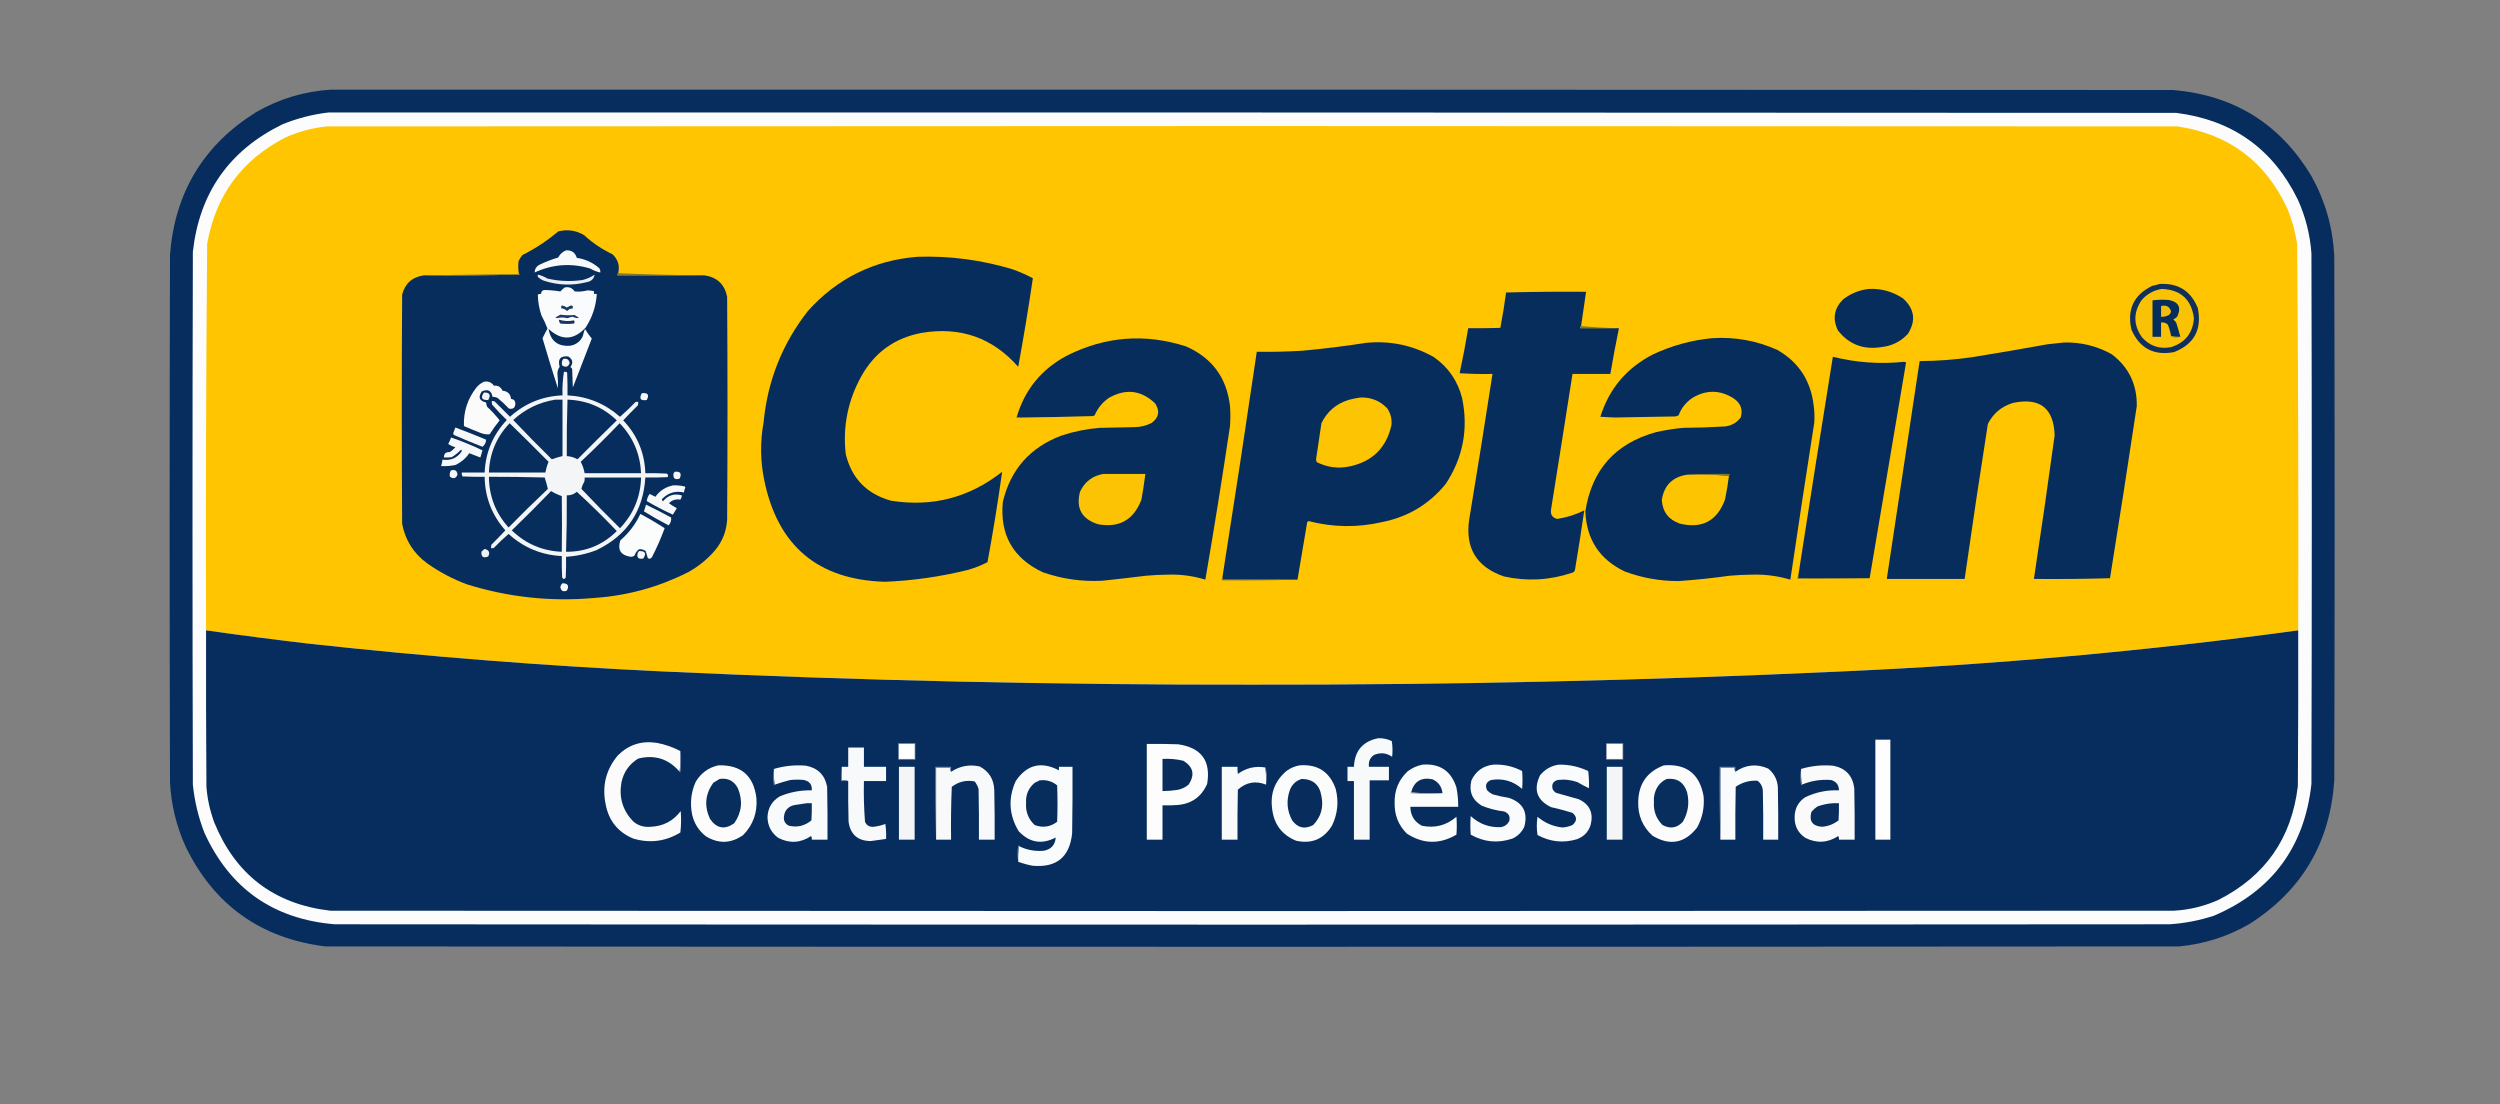 <?xml version="1.0" encoding="UTF-8"?>
<!DOCTYPE svg PUBLIC "-//W3C//DTD SVG 1.1//EN" "http://www.w3.org/Graphics/SVG/1.1/DTD/svg11.dtd">
<svg xmlns="http://www.w3.org/2000/svg" version="1.1" width="3500px" height="1546px" style="shape-rendering:geometricPrecision; text-rendering:geometricPrecision; image-rendering:optimizeQuality; fill-rule:evenodd; clip-rule:evenodd" xmlns:xlink="http://www.w3.org/1999/xlink">
<rect width="100%" height="100%" fill="#808080" stroke="none"/>
<g><path style="opacity:0.99" fill="#062d5d" d="M 463.5,125.5 C 1323.17,125.333 2182.83,125.5 3042.5,126C 3127.75,133.35 3192.25,173.516 3236,246.5C 3255.38,281.338 3266.04,318.671 3268,358.5C 3268.67,603.167 3268.67,847.833 3268,1092.5C 3262.1,1180.27 3222.27,1247.44 3148.5,1294C 3118.12,1311.43 3085.45,1321.76 3050.5,1325C 2185.5,1325.67 1320.5,1325.67 455.5,1325C 365.006,1313.7 299.839,1267.2 260,1185.5C 247.017,1156.9 239.683,1126.9 238,1095.5C 237.333,849.167 237.333,602.833 238,356.5C 244.808,269.459 284.975,202.959 358.5,157C 391.141,138.283 426.141,127.783 463.5,125.5 Z"/></g>
<g><path style="opacity:1" fill="#fcfcfd" d="M 459.5,157.5 C 1321.83,157.333 2184.17,157.5 3046.5,158C 3125.34,167.87 3182.17,208.37 3217,279.5C 3227.73,303.32 3234.06,328.32 3236,354.5C 3236.67,602.167 3236.67,849.833 3236,1097.5C 3226.32,1185.8 3180.82,1247.3 3099.5,1282C 3079.38,1288.59 3058.71,1292.59 3037.5,1294C 2181.17,1294.67 1324.83,1294.67 468.5,1294C 382.511,1286.77 321.678,1243.93 286,1165.5C 277.693,1143.93 272.359,1121.6 270,1098.5C 269.333,849.833 269.333,601.167 270,352.5C 279.204,269.885 321.037,210.385 395.5,174C 416.231,165.612 437.565,160.112 459.5,157.5 Z"/></g>
<g><path style="opacity:1" fill="#fec500" d="M 3217.5,882.5 C 3005.39,911.373 2792.39,930.54 2578.5,940C 2303.48,952.752 2028.32,958.919 1753,958.5C 1477.68,958.919 1202.52,952.752 927.5,940C 761.759,932.148 596.426,919.148 431.5,901C 383.749,895.406 336.083,889.24 288.5,882.5C 288.011,702.147 288.511,521.813 290,341.5C 302.001,273.185 338.834,223.352 400.5,192C 418.714,184.03 437.714,179.03 457.5,177C 889.333,176.833 1321.17,176.667 1753,176.5C 2184.83,176.667 2616.67,176.833 3048.5,177C 3120.24,187.617 3171.41,225.783 3202,291.5C 3208.9,307.875 3213.57,324.875 3216,342.5C 3217.49,522.48 3217.99,702.48 3217.5,882.5 Z"/></g>
<g><path style="opacity:1" fill="#072d5d" d="M 865.5,382.5 C 864.596,383.209 864.263,384.209 864.5,385.5C 905.167,385.5 945.833,385.5 986.5,385.5C 1004.03,388.195 1014.53,398.195 1018,415.5C 1018.67,519.5 1018.67,623.5 1018,727.5C 1017.03,743.741 1011.37,758.075 1001,770.5C 990.321,782.92 977.821,793.087 963.5,801C 922.647,821.715 879.314,833.715 833.5,837C 772.168,842.667 712.168,836.334 653.5,818C 633.87,810.686 615.536,801.019 598.5,789C 579.308,775.154 567.475,756.654 563,733.5C 562.333,626.5 562.333,519.5 563,412.5C 567.082,396.698 577.248,387.698 593.5,385.5C 638.172,385.833 682.838,385.5 727.5,384.5C 727.376,383.893 727.043,383.56 726.5,383.5C 725.421,377.551 725.254,371.551 726,365.5C 727.439,362.397 729.273,359.564 731.5,357C 749.522,347.964 766.189,336.964 781.5,324C 794.216,320.779 806.216,322.445 817.5,329C 829.451,339.981 842.784,348.981 857.5,356C 865.251,363.223 867.917,372.056 865.5,382.5 Z"/></g>
<g><path style="opacity:1" fill="#f7f9fa" d="M 792.5,350.5 C 800.294,350.06 805.294,353.56 807.5,361C 819.471,362.762 829.971,367.596 839,375.5C 840.128,377.345 840.628,379.345 840.5,381.5C 835.594,380.557 830.927,378.724 826.5,376C 799.729,367.97 773.729,369.803 748.5,381.5C 748.55,376.936 750.55,373.436 754.5,371C 763.217,366.739 772.217,363.239 781.5,360.5C 783.964,355.696 787.631,352.363 792.5,350.5 Z"/></g>
<g><path style="opacity:1" fill="#062d5c" d="M 1284.5,359.5 C 1329.82,358.072 1374.15,363.905 1417.5,377C 1427.31,380.488 1436.81,384.655 1446,389.5C 1439.93,430.916 1433.1,472.249 1425.5,513.5C 1389.54,472.787 1344.54,456.954 1290.5,466C 1252.83,473.024 1224.66,493.19 1206,526.5C 1187.07,560.528 1179.74,596.862 1184,635.5C 1192.23,669.733 1213.4,691.567 1247.5,701C 1305.3,710.176 1357.14,696.676 1403,660.5C 1397.09,702.798 1390.26,744.965 1382.5,787C 1373.56,791.647 1364.23,795.313 1354.5,798C 1316.57,807.388 1278.07,812.888 1239,814.5C 1145.24,811.744 1088.91,764.411 1070,672.5C 1064.42,645.567 1064.08,618.567 1069,591.5C 1074.54,533.223 1095.2,481.223 1131,435.5C 1172,389.748 1223.17,364.415 1284.5,359.5 Z"/></g>
<g><path style="opacity:1" fill="#82792f" d="M 865.5,382.5 C 905.656,384.165 945.99,385.165 986.5,385.5C 945.833,385.5 905.167,385.5 864.5,385.5C 864.263,384.209 864.596,383.209 865.5,382.5 Z"/></g>
<g><path style="opacity:1" fill="#82792f" d="M 726.5,383.5 C 727.043,383.56 727.376,383.893 727.5,384.5C 682.838,385.5 638.172,385.833 593.5,385.5C 637.833,384.833 682.167,384.167 726.5,383.5 Z"/></g>
<g><path style="opacity:1" fill="#eceff3" d="M 753.5,384.5 C 758.032,385.763 762.365,387.597 766.5,390C 782.704,393.74 799.037,394.406 815.5,392C 821.747,390.528 827.414,388.028 832.5,384.5C 831.421,390.408 827.755,393.908 821.5,395C 801.302,400.142 781.302,399.476 761.5,393C 758.241,391.789 755.408,389.956 753,387.5C 752.53,386.423 752.697,385.423 753.5,384.5 Z"/></g>
<g><path style="opacity:1" fill="#112f5b" d="M 3023.5,397.5 C 3049.58,396.111 3067.41,407.445 3077,431.5C 3082.92,461.512 3071.75,482.012 3043.5,493C 3015.23,498.118 2995.4,487.618 2984,461.5C 2977.56,433.131 2987.39,412.631 3013.5,400C 3017.04,399.465 3020.37,398.632 3023.5,397.5 Z"/></g>
<g><path style="opacity:1" fill="#fafbfc" d="M 790.5,402.5 C 796.485,401.169 801.151,403.002 804.5,408C 810.619,408.621 816.619,408.121 822.5,406.5C 825.533,406.669 828.533,407.002 831.5,407.5C 831.5,408.833 831.5,410.167 831.5,411.5C 832.833,411.5 834.167,411.5 835.5,411.5C 834.412,428.596 829.246,444.262 820,458.5C 803.381,476.495 786.048,477.161 768,460.5C 770.983,477.582 781.15,485.415 798.5,484C 806.627,482.546 812.461,478.046 816,470.5C 816.692,467.064 817.692,463.73 819,460.5C 821.798,465.263 824.964,469.763 828.5,474C 819.667,496.833 810.833,519.667 802,542.5C 801.667,533.833 801.333,525.167 801,516.5C 800.5,515.333 799.667,514.5 798.5,514C 802.906,507.952 801.906,502.952 795.5,499C 784.589,497.96 780.589,502.793 783.5,513.5C 781.03,516.885 780.03,520.718 780.5,525C 781.213,531.164 781.379,537.331 781,543.5C 773.534,520.268 766.367,496.935 759.5,473.5C 761.696,468.942 764.029,464.442 766.5,460C 764.044,453.593 761.211,447.426 758,441.5C 754.779,432.068 753.113,422.401 753,412.5C 754.356,411.62 755.856,411.286 757.5,411.5C 757.452,408.708 758.785,406.875 761.5,406C 769.249,406.113 776.916,406.78 784.5,408C 786.37,405.96 788.37,404.127 790.5,402.5 Z"/></g>
<g><path style="opacity:1" fill="#072d5c" d="M 2616.5,404.5 C 2634.05,403.719 2650.05,408.219 2664.5,418C 2680.44,432.661 2682.61,449.161 2671,467.5C 2660.87,478.315 2648.37,484.482 2633.5,486C 2608.55,489.908 2588.38,482.075 2573,462.5C 2565.22,446.147 2567.72,431.647 2580.5,419C 2591.26,410.823 2603.26,405.99 2616.5,404.5 Z"/></g>
<g><path style="opacity:1" fill="#f9c205" d="M 3026.5,404.5 C 3053.05,405.592 3068.05,419.259 3071.5,445.5C 3070,466.177 3059.33,479.677 3039.5,486C 3023.48,489.072 3009.98,484.572 2999,472.5C 2986.72,455.434 2986.39,438.101 2998,420.5C 3005.61,411.617 3015.11,406.283 3026.5,404.5 Z"/></g>
<g><path style="opacity:1" fill="#062d5c" d="M 2213.5,456.5 C 2212.6,457.209 2212.26,458.209 2212.5,459.5C 2230.5,459.5 2248.5,459.5 2266.5,459.5C 2262.12,480.755 2258.12,502.089 2254.5,523.5C 2236.83,523.5 2219.17,523.5 2201.5,523.5C 2191.64,586.683 2181.64,649.849 2171.5,713C 2170.33,720.28 2173.16,724.78 2180,726.5C 2193.41,724.496 2206.08,720.496 2218,714.5C 2214,742.161 2209.67,769.828 2205,797.5C 2204.5,799.99 2203,801.49 2200.5,802C 2169.28,812.433 2137.61,814.099 2105.5,807C 2066.95,793.76 2050.78,766.926 2057,726.5C 2068.27,658.886 2079.1,591.219 2089.5,523.5C 2074.15,523.833 2058.82,523.499 2043.5,522.5C 2048.01,501.595 2052.01,480.595 2055.5,459.5C 2070.5,459.667 2085.5,459.5 2100.5,459C 2103.65,442.61 2106.31,426.11 2108.5,409.5C 2145.8,408.519 2183.14,408.185 2220.5,408.5C 2218.17,424.501 2215.83,440.501 2213.5,456.5 Z"/></g>
<g><path style="opacity:1" fill="#072d5c" d="M 3052.5,471.5 C 3048.07,471.769 3043.74,471.436 3039.5,470.5C 3038.62,464.996 3037.12,459.663 3035,454.5C 3032.36,451.971 3029.19,450.971 3025.5,451.5C 3025.5,458.167 3025.5,464.833 3025.5,471.5C 3021.5,471.5 3017.5,471.5 3013.5,471.5C 3013.5,454.5 3013.5,437.5 3013.5,420.5C 3021.14,419.52 3028.81,419.353 3036.5,420C 3050.33,422.836 3054.17,430.669 3048,443.5C 3046.26,444.956 3044.42,446.289 3042.5,447.5C 3044.53,448.693 3046.03,450.36 3047,452.5C 3049,458.823 3050.83,465.156 3052.5,471.5 Z"/></g>
<g><path style="opacity:1" fill="#1a3765" d="M 786.5,427.5 C 789.028,428.023 791.361,429.023 793.5,430.5C 795.477,429.54 797.477,428.54 799.5,427.5C 802.153,428.285 802.82,429.785 801.5,432C 798.352,431.947 795.852,433.114 794,435.5C 791.618,433.226 788.785,431.893 785.5,431.5C 785.433,430.041 785.766,428.708 786.5,427.5 Z"/></g>
<g><path style="opacity:1" fill="#f2be0e" d="M 3025.5,428.5 C 3032.75,426.62 3037.42,429.12 3039.5,436C 3039.01,437.982 3038.01,439.649 3036.5,441C 3033.08,442.904 3029.41,443.737 3025.5,443.5C 3025.5,438.5 3025.5,433.5 3025.5,428.5 Z"/></g>
<g><path style="opacity:1" fill="#1d3967" d="M 784.5,440.5 C 791.147,441.451 797.814,441.617 804.5,441C 806.345,442.423 808.345,443.59 810.5,444.5C 809.667,444.833 808.833,445.167 808,445.5C 805.667,444.833 803.333,444.167 801,443.5C 798.667,444.167 796.333,444.833 794,445.5C 789.333,444.167 784.667,444.167 780,445.5C 779.167,445.167 778.333,444.833 777.5,444.5C 779.887,443.08 782.22,441.747 784.5,440.5 Z"/></g>
<g><path style="opacity:1" fill="#163463" d="M 782.5,447.5 C 789.373,449.7 796.373,450.033 803.5,448.5C 804.747,450.006 804.747,451.506 803.5,453C 797.167,453.667 790.833,453.667 784.5,453C 783.139,451.416 782.472,449.582 782.5,447.5 Z"/></g>
<g><path style="opacity:1" fill="#81792f" d="M 2213.5,456.5 C 2230.98,458.162 2248.64,459.162 2266.5,459.5C 2248.5,459.5 2230.5,459.5 2212.5,459.5C 2212.26,458.209 2212.6,457.209 2213.5,456.5 Z"/></g>
<g><path style="opacity:1" fill="#887d2d" d="M 3039.5,470.5 C 3043.74,471.436 3048.07,471.769 3052.5,471.5C 3050.53,472.163 3048.36,472.496 3046,472.5C 3043.39,472.467 3041.22,471.8 3039.5,470.5 Z"/></g>
<g><path style="opacity:1" fill="#062d5c" d="M 1431.5,584.5 C 1428.61,584.806 1425.95,584.473 1423.5,583.5C 1434.88,545.249 1458.21,516.749 1493.5,498C 1547.39,470.844 1603.06,466.511 1660.5,485C 1696.94,501.028 1717.44,528.861 1722,568.5C 1722.67,577.833 1722.67,587.167 1722,596.5C 1711.28,668.399 1699.78,740.066 1687.5,811.5C 1670.6,806.295 1653.27,803.962 1635.5,804.5C 1625.15,804.608 1614.81,805.108 1604.5,806C 1584.19,808.521 1563.85,810.855 1543.5,813C 1514.63,814.559 1486.63,810.559 1459.5,801C 1418.03,781.247 1399.53,748.413 1404,702.5C 1414.83,657.375 1442,626.542 1485.5,610C 1503.04,604.159 1521.04,600.492 1539.5,599C 1555.83,598.667 1572.17,598.333 1588.5,598C 1596.99,597.878 1604.99,595.878 1612.5,592C 1622.69,584.294 1624.19,575.128 1617,564.5C 1597.44,546.187 1575.94,543.687 1552.5,557C 1543.43,563.23 1536.77,571.397 1532.5,581.5C 1531.67,581.833 1530.83,582.167 1530,582.5C 1497.18,583.474 1464.35,584.14 1431.5,584.5 Z"/></g>
<g><path style="opacity:1" fill="#062d5c" d="M 2396.5,473.5 C 2428.59,471.348 2459.26,476.848 2488.5,490C 2517.94,507.007 2534.77,532.507 2539,566.5C 2540.22,574.806 2540.55,583.14 2540,591.5C 2528.51,664.797 2517.34,738.13 2506.5,811.5C 2489.09,806.324 2471.26,803.991 2453,804.5C 2442.48,804.601 2431.98,805.101 2421.5,806C 2397.75,809.345 2373.92,811.845 2350,813.5C 2323.91,813.57 2298.75,809.07 2274.5,800C 2239.4,783.179 2221.07,755.179 2219.5,716C 2228.49,657.671 2261.49,620.671 2318.5,605C 2331.03,602.134 2343.7,600.134 2356.5,599C 2376.19,598.864 2395.86,598.197 2415.5,597C 2424.44,595.785 2431.6,591.618 2437,584.5C 2440.22,573.489 2437.05,564.656 2427.5,558C 2408.38,545.707 2389.05,545.374 2369.5,557C 2360.4,563.101 2353.9,571.268 2350,581.5C 2348.6,582.227 2347.1,582.727 2345.5,583C 2317.16,583.372 2288.83,583.872 2260.5,584.5C 2253.83,584.167 2247.17,583.833 2240.5,583.5C 2252.84,544.048 2277.5,514.881 2314.5,496C 2340.6,483.81 2367.93,476.31 2396.5,473.5 Z"/></g>
<g><path style="opacity:1" fill="#062d5c" d="M 1816.5,811.5 C 1781.5,811.5 1746.5,811.5 1711.5,811.5C 1711.5,810.167 1711.5,808.833 1711.5,807.5C 1728.04,702.58 1744.04,597.58 1759.5,492.5C 1780.85,492.795 1802.19,492.295 1823.5,491C 1853.29,488.268 1882.96,484.602 1912.5,480C 1946.36,476.695 1978.02,483.361 2007.5,500C 2027.72,514.238 2040.89,533.405 2047,557.5C 2055.87,600.811 2048.2,640.811 2024,677.5C 2000.75,706.025 1970.92,723.858 1934.5,731C 1900.15,738.831 1865.98,738.331 1832,729.5C 1831.05,729.905 1830.39,730.572 1830,731.5C 1825.39,758.161 1820.89,784.827 1816.5,811.5 Z"/></g>
<g><path style="opacity:1" fill="#062d5c" d="M 2889.5,479.5 C 2913.41,478.894 2935.74,484.394 2956.5,496C 2980.28,514.08 2991.94,538.247 2991.5,568.5C 2979.43,648.896 2966.93,729.229 2954,809.5C 2918.57,810.496 2883.07,810.829 2847.5,810.5C 2857.63,743.563 2867.3,676.563 2876.5,609.5C 2875.22,571.387 2855.88,556.221 2818.5,564C 2802.45,568.712 2790.62,578.546 2783,593.5C 2771.65,665.767 2760.82,738.101 2750.5,810.5C 2714.17,810.5 2677.83,810.5 2641.5,810.5C 2656.72,708.817 2672.06,607.15 2687.5,505.5C 2712.29,505.42 2736.96,503.586 2761.5,500C 2796.56,494.324 2831.56,488.324 2866.5,482C 2874.31,481.123 2881.98,480.289 2889.5,479.5 Z"/></g>
<g><path style="opacity:1" fill="#062c5d" d="M 2617.5,809.5 C 2584.17,809.5 2550.83,809.5 2517.5,809.5C 2517.5,808.5 2517.5,807.5 2517.5,806.5C 2533.34,704.121 2549.51,601.787 2566,499.5C 2598.9,507.681 2632.23,510.015 2666,506.5C 2666.83,506.833 2667.67,507.167 2668.5,507.5C 2651.5,608.172 2634.5,708.839 2617.5,809.5 Z"/></g>
<g><path style="opacity:1" fill="#f6f7f9" d="M 788.5,502.5 C 793.658,501.331 796.658,503.331 797.5,508.5C 795.346,513.836 791.846,514.836 787,511.5C 786.068,508.177 786.568,505.177 788.5,502.5 Z"/></g>
<g><path style="opacity:1" fill="#f3f5f7" d="M 789.5,520.5 C 791.144,520.286 792.644,520.62 794,521.5C 794.5,532.161 794.667,542.828 794.5,553.5C 822.565,555.016 847.065,565.016 868,583.5C 875.457,577.044 882.624,570.211 889.5,563C 890.793,562.51 892.127,562.343 893.5,562.5C 893.66,564.199 893.494,565.866 893,567.5C 885.985,574.348 879.152,581.348 872.5,588.5C 892.161,609.166 902.494,633.833 903.5,662.5C 913.506,662.334 923.506,662.5 933.5,663C 935.527,664.396 935.86,666.062 934.5,668C 924.172,668.5 913.839,668.666 903.5,668.5C 900.541,715.611 877.875,749.444 835.5,770C 821.694,775.427 807.361,778.593 792.5,779.5C 792.666,789.172 792.5,798.839 792,808.5C 790.333,811.167 788.667,811.167 787,808.5C 786.5,798.506 786.334,788.506 786.5,778.5C 757.976,777.047 733.143,766.714 712,747.5C 704.876,753.622 698.043,760.122 691.5,767C 690.207,767.49 688.873,767.657 687.5,767.5C 687.34,765.801 687.506,764.134 688,762.5C 694.681,755.986 701.181,749.319 707.5,742.5C 688.603,721.153 678.936,696.153 678.5,667.5C 668.161,667.666 657.828,667.5 647.5,667C 646.594,665.301 646.261,663.467 646.5,661.5C 657.167,661.5 667.833,661.5 678.5,661.5C 679.787,633.128 690.12,608.628 709.5,588C 702.302,581.136 695.468,573.97 689,566.5C 688.506,564.866 688.34,563.199 688.5,561.5C 689.873,561.343 691.207,561.51 692.5,562C 699.667,569.167 706.833,576.333 714,583.5C 734.879,564.654 759.379,554.654 787.5,553.5C 787.127,542.38 787.794,531.38 789.5,520.5 Z"/></g>
<g><path style="opacity:1" fill="#fbfbfc" d="M 677.5,534.5 C 683.386,533.313 688.052,535.146 691.5,540C 697.22,539.387 701.22,541.72 703.5,547C 710.586,547.586 714.586,551.419 715.5,558.5C 719.391,558.892 721.391,561.059 721.5,565C 721.315,570.928 718.315,573.261 712.5,572C 707.468,566.633 702.135,561.633 696.5,557C 694.26,556.023 691.927,555.523 689.5,555.5C 687.924,546.711 682.924,544.211 674.5,548C 669.057,556.114 671.057,561.281 680.5,563.5C 680.687,565.564 681.187,567.564 682,569.5C 688.386,575.383 694.219,581.716 699.5,588.5C 694.466,594.735 689.799,601.235 685.5,608C 681.038,608.408 676.705,607.741 672.5,606C 664.81,602.988 657.143,599.822 649.5,596.5C 648.747,576.345 654.58,558.345 667,542.5C 669.94,538.963 673.44,536.297 677.5,534.5 Z"/></g>
<g><path style="opacity:1" fill="#f1f3f6" d="M 677.5,549.5 C 685.618,549.382 687.618,552.882 683.5,560C 674.412,560.426 672.412,556.926 677.5,549.5 Z"/></g>
<g><path style="opacity:1" fill="#f5f7f8" d="M 898.5,550.5 C 906.993,549.471 909.327,552.637 905.5,560C 896.751,561.426 894.418,558.259 898.5,550.5 Z"/></g>
<g><path style="opacity:1" fill="#fcc402" d="M 1904.5,556.5 C 1919.31,556.011 1931.81,561.011 1942,571.5C 1946.98,578.733 1948.98,586.733 1948,595.5C 1940.76,627.074 1921.26,646.24 1889.5,653C 1873.44,656.371 1858.1,654.371 1843.5,647C 1842.89,645.769 1842.56,644.436 1842.5,643C 1845,626.167 1847.5,609.333 1850,592.5C 1857.79,576.391 1870.29,565.557 1887.5,560C 1893.23,558.432 1898.9,557.265 1904.5,556.5 Z"/></g>
<g><path style="opacity:1" fill="#082e5d" d="M 777.5,559.5 C 780.833,559.5 784.167,559.5 787.5,559.5C 787.5,585.833 787.5,612.167 787.5,638.5C 782.308,639.734 777.308,641.234 772.5,643C 754.138,624.972 736.138,606.638 718.5,588C 735.383,572.557 755.05,563.057 777.5,559.5 Z"/></g>
<g><path style="opacity:1" fill="#062d5d" d="M 794.5,559.5 C 821.318,560.429 844.318,570.096 863.5,588.5C 845.041,606.459 826.707,624.626 808.5,643C 803.972,640.44 798.972,638.94 793.5,638.5C 793.31,612.157 793.644,585.823 794.5,559.5 Z"/></g>
<g><path style="opacity:1" fill="#897e2d" d="M 1423.5,583.5 C 1425.95,584.473 1428.61,584.806 1431.5,584.5C 1428.64,585.803 1425.64,585.803 1422.5,584.5C 1422.62,583.893 1422.96,583.56 1423.5,583.5 Z"/></g>
<g><path style="opacity:1" fill="#072d5d" d="M 713.5,592.5 C 731.799,610.298 749.965,628.298 768,646.5C 766.005,651.209 764.505,656.209 763.5,661.5C 737.167,661.5 710.833,661.5 684.5,661.5C 685.425,634.697 695.092,611.697 713.5,592.5 Z"/></g>
<g><path style="opacity:1" fill="#062d5d" d="M 867.5,592.5 C 886.22,611.955 896.22,635.288 897.5,662.5C 871.167,662.5 844.833,662.5 818.5,662.5C 817.439,656.752 815.605,651.418 813,646.5C 831.673,628.994 849.84,610.994 867.5,592.5 Z"/></g>
<g><path style="opacity:1" fill="#f7f8fa" d="M 637.5,598.5 C 651.926,603.877 666.259,609.544 680.5,615.5C 680.404,619.692 678.737,623.025 675.5,625.5C 662.027,620.261 648.694,614.761 635.5,609C 634.941,608.275 634.608,607.442 634.5,606.5C 635.51,603.817 636.51,601.151 637.5,598.5 Z"/></g>
<g><path style="opacity:1" fill="#f7f8fa" d="M 631.5,612.5 C 646.495,617.588 661.161,623.588 675.5,630.5C 674.5,633.834 673.5,637.167 672.5,640.5C 667.417,638.415 662.251,636.415 657,634.5C 652.079,641.745 645.579,647.245 637.5,651C 630.924,652.377 624.257,652.877 617.5,652.5C 618.461,649.574 619.127,646.574 619.5,643.5C 630.637,645.176 639.47,641.51 646,632.5C 646.749,631.365 646.583,630.365 645.5,629.5C 641.601,633.569 637.267,637.069 632.5,640C 628.848,640.499 625.182,640.665 621.5,640.5C 621.442,635.128 624.108,632.628 629.5,633C 632.582,631.128 635.249,628.795 637.5,626C 633.839,625.171 630.505,623.671 627.5,621.5C 629.122,618.592 630.456,615.592 631.5,612.5 Z"/></g>
<g><path style="opacity:1" fill="#f4f6f8" d="M 631.5,658.5 C 637.025,657.009 640.025,659.009 640.5,664.5C 638.346,669.836 634.846,670.836 630,667.5C 629.068,664.177 629.568,661.177 631.5,658.5 Z"/></g>
<g><path style="opacity:1" fill="#f5f6f8" d="M 944.5,660.5 C 952.471,659.607 954.804,662.774 951.5,670C 944.735,672.243 941.902,669.743 943,662.5C 943.717,661.956 944.217,661.289 944.5,660.5 Z"/></g>
<g><path style="opacity:1" fill="#817830" d="M 2362.5,664.5 C 2381.99,663.503 2401.66,663.17 2421.5,663.5C 2421.74,664.791 2421.4,665.791 2420.5,666.5C 2401.53,664.512 2382.2,663.846 2362.5,664.5 Z"/></g>
<g><path style="opacity:1" fill="#fbc304" d="M 1544.5,663.5 C 1564.17,663.5 1583.83,663.5 1603.5,663.5C 1601.99,675.538 1600.16,687.538 1598,699.5C 1587.27,727.777 1567.1,739.277 1537.5,734C 1514.5,726.832 1506,711.666 1512,688.5C 1518.56,674.484 1529.4,666.15 1544.5,663.5 Z"/></g>
<g><path style="opacity:1" fill="#fdc402" d="M 2362.5,664.5 C 2382.2,663.846 2401.53,664.512 2420.5,666.5C 2419.1,677.565 2417.27,688.565 2415,699.5C 2403.84,729.496 2382.68,740.663 2351.5,733C 2335.91,727.481 2327.58,716.481 2326.5,700C 2329.75,679.255 2341.75,667.421 2362.5,664.5 Z"/></g>
<g><path style="opacity:1" fill="#072d5d" d="M 684.5,667.5 C 710.506,667.463 736.506,667.796 762.5,668.5C 764.298,673.779 765.798,679.112 767,684.5C 748.362,702.138 730.028,720.138 712,738.5C 693.872,718.334 684.705,694.667 684.5,667.5 Z"/></g>
<g><path style="opacity:1" fill="#072d5d" d="M 818.5,668.5 C 844.833,668.5 871.167,668.5 897.5,668.5C 896.735,695.97 886.901,719.636 868,739.5C 849.638,721.472 831.638,703.138 814,684.5C 814.712,681.053 816.045,677.719 818,674.5C 818.495,672.527 818.662,670.527 818.5,668.5 Z"/></g>
<g><path style="opacity:1" fill="#f7f8fa" d="M 942.5,679.5 C 947.899,679.309 953.233,679.809 958.5,681C 958.957,681.414 959.291,681.914 959.5,682.5C 958.423,684.729 957.756,687.063 957.5,689.5C 946.133,686.898 936.3,689.565 928,697.5C 926.018,699.246 926.185,700.579 928.5,701.5C 935.388,693.275 944.054,690.608 954.5,693.5C 954.414,695.677 953.747,697.677 952.5,699.5C 946.377,698.368 941.044,700.035 936.5,704.5C 939.961,707.069 943.628,709.403 947.5,711.5C 945.752,714.617 943.919,717.617 942,720.5C 929.355,714.764 917.189,708.43 905.5,701.5C 905.928,697.774 907.261,694.441 909.5,691.5C 912.167,692.833 914.833,694.167 917.5,695.5C 923.812,686.826 932.146,681.493 942.5,679.5 Z"/></g>
<g><path style="opacity:1" fill="#072d5d" d="M 771.5,687.5 C 776.197,690.403 781.197,692.736 786.5,694.5C 786.854,720.485 786.854,746.485 786.5,772.5C 759.362,771.358 736.029,761.358 716.5,742.5C 735.161,724.506 753.494,706.173 771.5,687.5 Z"/></g>
<g><path style="opacity:1" fill="#072d5d" d="M 807.5,688.5 C 826.762,706.094 845.429,724.427 863.5,743.5C 843.943,762.985 820.276,772.652 792.5,772.5C 793.331,746.176 793.664,719.842 793.5,693.5C 798.934,693.652 803.601,691.985 807.5,688.5 Z"/></g>
<g><path style="opacity:1" fill="#f6f8f9" d="M 904.5,706.5 C 916.227,712.198 927.894,718.198 939.5,724.5C 940.151,728.581 938.984,732.248 936,735.5C 924.228,729.367 912.728,722.867 901.5,716C 902.607,712.846 903.607,709.68 904.5,706.5 Z"/></g>
<g><path style="opacity:1" fill="#fbfcfc" d="M 896.5,719.5 C 908.17,725.666 919.504,732.332 930.5,739.5C 925.492,753.185 919.658,766.518 913,779.5C 911.54,782.21 909.54,782.876 907,781.5C 906.125,778.117 905.125,774.784 904,771.5C 901.121,769.427 897.954,768.593 894.5,769C 891.636,771.229 889.636,774.063 888.5,777.5C 886.979,778.937 885.145,779.604 883,779.5C 868.993,777.47 864.16,769.804 868.5,756.5C 880.503,746.149 889.836,733.815 896.5,719.5 Z"/></g>
<g><path style="opacity:1" fill="#eff1f4" d="M 678.5,768.5 C 684.685,770.03 686.351,773.53 683.5,779C 676.737,781.892 673.57,779.725 674,772.5C 675.397,770.93 676.897,769.596 678.5,768.5 Z"/></g>
<g><path style="opacity:1" fill="#f7f8fa" d="M 894.5,771.5 C 903.444,771.227 905.444,774.727 900.5,782C 893.44,783.271 890.94,780.438 893,773.5C 893.717,772.956 894.217,772.289 894.5,771.5 Z"/></g>
<g><path style="opacity:1" fill="#82792f" d="M 2517.5,806.5 C 2517.5,807.5 2517.5,808.5 2517.5,809.5C 2550.83,809.5 2584.17,809.5 2617.5,809.5C 2584,810.498 2550.34,810.832 2516.5,810.5C 2516.23,808.901 2516.57,807.568 2517.5,806.5 Z"/></g>
<g><path style="opacity:1" fill="#82792f" d="M 1711.5,807.5 C 1711.5,808.833 1711.5,810.167 1711.5,811.5C 1746.5,811.5 1781.5,811.5 1816.5,811.5C 1781.34,812.498 1746,812.832 1710.5,812.5C 1710.22,810.585 1710.55,808.919 1711.5,807.5 Z"/></g>
<g><path style="opacity:1" fill="#f7f8f9" d="M 787.5,816.5 C 795.302,816.787 797.302,820.287 793.5,827C 788.308,828.872 785.308,827.205 784.5,822C 784.863,819.808 785.863,817.974 787.5,816.5 Z"/></g>
<g><path style="opacity:1" fill="#062d5d" d="M 288.5,882.5 C 336.083,889.24 383.749,895.406 431.5,901C 596.426,919.148 761.759,932.148 927.5,940C 1202.52,952.752 1477.68,958.919 1753,958.5C 2028.32,958.919 2303.48,952.752 2578.5,940C 2792.39,930.54 3005.39,911.373 3217.5,882.5C 3217.67,955.167 3217.5,1027.83 3217,1100.5C 3208.35,1173.65 3171.18,1226.82 3105.5,1260C 3085.75,1268.77 3065.08,1273.77 3043.5,1275C 2613.33,1275.17 2183.17,1275.33 1753,1275.5C 1322.83,1275.33 892.667,1275.17 462.5,1275C 383.985,1265.83 329.818,1224.66 300,1151.5C 294.026,1135.36 290.359,1118.69 289,1101.5C 288.5,1028.5 288.333,955.501 288.5,882.5 Z"/></g>
<g><path style="opacity:1" fill="#f8f9fa" d="M 1929.5,1033.5 C 1936.17,1033.3 1942.5,1034.63 1948.5,1037.5C 1949.66,1044.81 1949.83,1052.14 1949,1059.5C 1940.98,1053.97 1932.48,1053.14 1923.5,1057C 1917.94,1060.98 1915.61,1066.48 1916.5,1073.5C 1925.83,1073.5 1935.17,1073.5 1944.5,1073.5C 1944.5,1079.83 1944.5,1086.17 1944.5,1092.5C 1935.5,1092.5 1926.5,1092.5 1917.5,1092.5C 1917.5,1120.17 1917.5,1147.83 1917.5,1175.5C 1910.17,1175.5 1902.83,1175.5 1895.5,1175.5C 1895.5,1148.17 1895.5,1120.83 1895.5,1093.5C 1892.5,1093.5 1889.5,1093.5 1886.5,1093.5C 1886.5,1086.83 1886.5,1080.17 1886.5,1073.5C 1889.5,1073.5 1892.5,1073.5 1895.5,1073.5C 1896.45,1051.23 1907.78,1037.89 1929.5,1033.5 Z"/></g>
<g><path style="opacity:1" fill="#fefefe" d="M 2625.5,1035.5 C 2632.5,1035.5 2639.5,1035.5 2646.5,1035.5C 2646.5,1082.17 2646.5,1128.83 2646.5,1175.5C 2639.5,1175.5 2632.5,1175.5 2625.5,1175.5C 2625.5,1128.83 2625.5,1082.17 2625.5,1035.5 Z"/></g>
<g><path style="opacity:1" fill="#fbfbfc" d="M 952.5,1051.5 C 952.827,1061.35 952.494,1071.01 951.5,1080.5C 936.068,1062.41 916.734,1056.25 893.5,1062C 880.869,1069.75 873.035,1080.92 870,1095.5C 866.309,1116.6 871.809,1134.76 886.5,1150C 893.408,1155.82 901.408,1158.32 910.5,1157.5C 928.209,1156.9 942.375,1149.56 953,1135.5C 953.832,1145.52 953.666,1155.52 952.5,1165.5C 931.816,1178.07 909.816,1180.9 886.5,1174C 865.27,1165.07 852.436,1149.24 848,1126.5C 842.562,1100.59 848.229,1077.59 865,1057.5C 880.073,1042.55 898.24,1036.72 919.5,1040C 931.11,1042.15 942.11,1045.98 952.5,1051.5 Z"/></g>
<g><path style="opacity:1" fill="#8093ac" d="M 1257.5,1040.5 C 1265.5,1040.5 1273.5,1040.5 1281.5,1040.5C 1281.5,1048.17 1281.5,1055.83 1281.5,1063.5C 1273.5,1063.5 1265.5,1063.5 1257.5,1063.5C 1257.5,1055.83 1257.5,1048.17 1257.5,1040.5 Z"/></g>
<g><path style="opacity:1" fill="#fefffe" d="M 1258.5,1041.5 C 1265.83,1041.5 1273.17,1041.5 1280.5,1041.5C 1280.5,1048.5 1280.5,1055.5 1280.5,1062.5C 1273.17,1062.5 1265.83,1062.5 1258.5,1062.5C 1258.5,1055.5 1258.5,1048.5 1258.5,1041.5 Z"/></g>
<g><path style="opacity:1" fill="#fdfdfd" d="M 1605.5,1041.5 C 1620.17,1041.33 1634.84,1041.5 1649.5,1042C 1682.01,1046.82 1695.51,1065.32 1690,1097.5C 1682.03,1115.57 1668.2,1125.4 1648.5,1127C 1641.51,1127.5 1634.51,1127.67 1627.5,1127.5C 1627.5,1143.5 1627.5,1159.5 1627.5,1175.5C 1620.17,1175.5 1612.83,1175.5 1605.5,1175.5C 1605.5,1130.83 1605.5,1086.17 1605.5,1041.5 Z"/></g>
<g><path style="opacity:1" fill="#8093ac" d="M 2248.5,1040.5 C 2256.5,1040.5 2264.5,1040.5 2272.5,1040.5C 2272.5,1048.17 2272.5,1055.83 2272.5,1063.5C 2264.5,1063.5 2256.5,1063.5 2248.5,1063.5C 2248.5,1055.83 2248.5,1048.17 2248.5,1040.5 Z"/></g>
<g><path style="opacity:1" fill="#fefffe" d="M 2249.5,1041.5 C 2256.83,1041.5 2264.17,1041.5 2271.5,1041.5C 2271.5,1048.5 2271.5,1055.5 2271.5,1062.5C 2264.17,1062.5 2256.83,1062.5 2249.5,1062.5C 2249.5,1055.5 2249.5,1048.5 2249.5,1041.5 Z"/></g>
<g><path style="opacity:1" fill="#f8f9fa" d="M 1187.5,1093.5 C 1184.71,1092.52 1181.71,1092.19 1178.5,1092.5C 1178.5,1086.17 1178.5,1079.83 1178.5,1073.5C 1181.5,1073.5 1184.5,1073.5 1187.5,1073.5C 1187.5,1064.5 1187.5,1055.5 1187.5,1046.5C 1194.83,1046.5 1202.17,1046.5 1209.5,1046.5C 1209.5,1055.5 1209.5,1064.5 1209.5,1073.5C 1219.83,1073.5 1230.17,1073.5 1240.5,1073.5C 1240.5,1080.17 1240.5,1086.83 1240.5,1093.5C 1230.17,1093.5 1219.83,1093.5 1209.5,1093.5C 1209.04,1112.57 1209.54,1131.57 1211,1150.5C 1213.25,1155.6 1217.25,1157.94 1223,1157.5C 1228.69,1156.87 1234.19,1155.54 1239.5,1153.5C 1240.5,1160.47 1240.83,1167.47 1240.5,1174.5C 1233.34,1175.45 1226.17,1176.45 1219,1177.5C 1200.89,1177.3 1190.56,1168.3 1188,1150.5C 1187.5,1131.5 1187.33,1112.5 1187.5,1093.5 Z"/></g>
<g><path style="opacity:1" fill="#7d91aa" d="M 952.5,1051.5 C 953.823,1061.34 953.823,1071.34 952.5,1081.5C 951.893,1081.38 951.56,1081.04 951.5,1080.5C 952.494,1071.01 952.827,1061.35 952.5,1051.5 Z"/></g>
<g><path style="opacity:1" fill="#082d5d" d="M 1627.5,1062.5 C 1637.31,1061.93 1646.98,1062.76 1656.5,1065C 1670.71,1073.55 1673.21,1084.72 1664,1098.5C 1659.18,1102.55 1653.68,1105.05 1647.5,1106C 1640.86,1106.95 1634.2,1107.45 1627.5,1107.5C 1627.5,1092.5 1627.5,1077.5 1627.5,1062.5 Z"/></g>
<g><path style="opacity:1" fill="#fcfcfd" d="M 1005.5,1071.5 C 1037.32,1070.48 1055.15,1085.81 1059,1117.5C 1060.54,1137.53 1054.38,1154.7 1040.5,1169C 1023.66,1180.99 1006.32,1181.66 988.5,1171C 978.346,1163.18 971.846,1153.01 969,1140.5C 965.76,1124.57 967.426,1109.24 974,1094.5C 981.359,1082.26 991.859,1074.6 1005.5,1071.5 Z"/></g>
<g><path style="opacity:1" fill="#f9fafb" d="M 1084.5,1098.5 C 1083.51,1091.35 1083.18,1084.02 1083.5,1076.5C 1098.17,1072.14 1113.17,1070.64 1128.5,1072C 1145.03,1075.19 1154.86,1085.03 1158,1101.5C 1158.5,1126.16 1158.67,1150.83 1158.5,1175.5C 1151.17,1175.5 1143.83,1175.5 1136.5,1175.5C 1136.79,1173.71 1136.45,1172.05 1135.5,1170.5C 1120.69,1180.29 1105.35,1181.12 1089.5,1173C 1079.62,1165.74 1074.62,1155.9 1074.5,1143.5C 1075.17,1130.99 1080.84,1121.49 1091.5,1115C 1105.84,1108.95 1120.84,1106.11 1136.5,1106.5C 1137.1,1098.56 1133.43,1093.73 1125.5,1092C 1119.17,1091.33 1112.83,1091.33 1106.5,1092C 1099.06,1093.87 1091.73,1096.04 1084.5,1098.5 Z"/></g>
<g><path style="opacity:1" fill="#f8f9fa" d="M 1310.5,1175.5 C 1310.5,1141.83 1310.5,1108.17 1310.5,1074.5C 1317.17,1074.5 1323.83,1074.5 1330.5,1074.5C 1330.21,1076.74 1330.54,1078.74 1331.5,1080.5C 1343.76,1072.41 1357.09,1069.91 1371.5,1073C 1384.8,1080.08 1391.63,1091.24 1392,1106.5C 1392.5,1129.5 1392.67,1152.5 1392.5,1175.5C 1385.17,1175.5 1377.83,1175.5 1370.5,1175.5C 1370.67,1151.83 1370.5,1128.16 1370,1104.5C 1368.82,1100.64 1366.99,1097.14 1364.5,1094C 1352.82,1091.75 1342.16,1094.25 1332.5,1101.5C 1331.5,1126.16 1331.17,1150.82 1331.5,1175.5C 1324.5,1175.5 1317.5,1175.5 1310.5,1175.5 Z"/></g>
<g><path style="opacity:1" fill="#fafbfc" d="M 1425.5,1206.5 C 1425.18,1198.98 1425.51,1191.65 1426.5,1184.5C 1437.5,1190 1449.16,1192.16 1461.5,1191C 1471.75,1188.98 1477.25,1182.81 1478,1172.5C 1458.44,1182.77 1441.11,1179.77 1426,1163.5C 1412.52,1140.91 1411.19,1117.58 1422,1093.5C 1437.59,1070.42 1457.75,1065.42 1482.5,1078.5C 1482.5,1076.83 1482.5,1075.17 1482.5,1073.5C 1488.83,1073.5 1495.17,1073.5 1501.5,1073.5C 1501.67,1104.5 1501.5,1135.5 1501,1166.5C 1497.56,1199.94 1479.06,1215.1 1445.5,1212C 1438.58,1210.69 1431.92,1208.86 1425.5,1206.5 Z"/></g>
<g><path style="opacity:1" fill="#fbfcfc" d="M 1819.5,1071.5 C 1844.76,1069.55 1861.59,1080.55 1870,1104.5C 1874.43,1122.13 1872.76,1139.13 1865,1155.5C 1853.38,1174.71 1836.55,1181.88 1814.5,1177C 1794.69,1168.83 1783.52,1154 1781,1132.5C 1778.03,1110.73 1784.86,1092.9 1801.5,1079C 1807.02,1075.06 1813.02,1072.56 1819.5,1071.5 Z"/></g>
<g><path style="opacity:1" fill="#fbfcfc" d="M 1991.5,1070.5 C 2015.82,1068.67 2031.65,1079.33 2039,1102.5C 2040.76,1111.41 2041.59,1120.41 2041.5,1129.5C 2019.17,1129.5 1996.83,1129.5 1974.5,1129.5C 1974.64,1141.47 1979.97,1150.3 1990.5,1156C 2008.73,1159.81 2024.9,1155.64 2039,1143.5C 2039.67,1151.83 2039.67,1160.17 2039,1168.5C 2015.44,1182.33 1992.28,1181.83 1969.5,1167C 1957.86,1155.32 1952.19,1141.15 1952.5,1124.5C 1951.93,1106.88 1957.93,1092.05 1970.5,1080C 1976.86,1075.18 1983.86,1072.01 1991.5,1070.5 Z"/></g>
<g><path style="opacity:1" fill="#fafbfc" d="M 2090.5,1070.5 C 2104.84,1069.79 2118.34,1072.79 2131,1079.5C 2131.67,1087.83 2131.67,1096.17 2131,1104.5C 2118.55,1093.47 2104.05,1089.3 2087.5,1092C 2080.61,1094.85 2078.77,1099.68 2082,1106.5C 2084.23,1108.7 2086.73,1110.53 2089.5,1112C 2097.06,1114.18 2104.72,1115.84 2112.5,1117C 2132.26,1123.77 2139.43,1137.27 2134,1157.5C 2130.5,1165 2125,1170.5 2117.5,1174C 2097.19,1180.88 2077.69,1179.05 2059,1168.5C 2058.33,1159.83 2058.33,1151.17 2059,1142.5C 2071,1153.61 2085.17,1158.78 2101.5,1158C 2106.75,1156.97 2110.58,1154.14 2113,1149.5C 2114.55,1142.77 2112.05,1138.27 2105.5,1136C 2094.81,1134.71 2084.48,1132.04 2074.5,1128C 2061.02,1119.86 2056.19,1108.03 2060,1092.5C 2066.14,1079.52 2076.3,1072.19 2090.5,1070.5 Z"/></g>
<g><path style="opacity:1" fill="#fafbfc" d="M 2182.5,1070.5 C 2196.9,1070.31 2210.57,1073.31 2223.5,1079.5C 2224.5,1087.47 2224.83,1095.47 2224.5,1103.5C 2219.1,1100.97 2213.77,1098.13 2208.5,1095C 2199.42,1091.78 2190.08,1090.78 2180.5,1092C 2173.89,1094.25 2171.73,1098.75 2174,1105.5C 2175.17,1107.33 2176.67,1108.83 2178.5,1110C 2189.13,1113.13 2199.8,1116.13 2210.5,1119C 2225.53,1126.24 2231.03,1138.08 2227,1154.5C 2223.96,1164.54 2217.46,1171.37 2207.5,1175C 2188.31,1180.59 2169.98,1178.59 2152.5,1169C 2151.18,1160.56 2151.18,1152.06 2152.5,1143.5C 2162.63,1152.07 2174.3,1157.07 2187.5,1158.5C 2192.38,1158.16 2197.05,1156.99 2201.5,1155C 2208.06,1149.25 2208.06,1143.58 2201.5,1138C 2191.61,1134.93 2181.61,1132.26 2171.5,1130C 2151.62,1120.37 2146.46,1105.54 2156,1085.5C 2162.94,1076.95 2171.77,1071.95 2182.5,1070.5 Z"/></g>
<g><path style="opacity:1" fill="#fcfcfd" d="M 2329.5,1071.5 C 2360.9,1069.05 2379.4,1083.38 2385,1114.5C 2386.49,1130.06 2383.49,1144.73 2376,1158.5C 2358.63,1180.69 2337.79,1184.52 2313.5,1170C 2299.73,1157.45 2293.06,1141.78 2293.5,1123C 2293.84,1097.44 2305.84,1080.27 2329.5,1071.5 Z"/></g>
<g><path style="opacity:1" fill="#fafbfc" d="M 2408.5,1175.5 C 2408.5,1141.83 2408.5,1108.17 2408.5,1074.5C 2415.17,1074.5 2421.83,1074.5 2428.5,1074.5C 2428.21,1076.74 2428.54,1078.74 2429.5,1080.5C 2444.05,1070.42 2459.39,1068.92 2475.5,1076C 2483.57,1082.64 2488.07,1091.14 2489,1101.5C 2489.5,1126.16 2489.67,1150.83 2489.5,1175.5C 2482.5,1175.5 2475.5,1175.5 2468.5,1175.5C 2468.67,1152.83 2468.5,1130.16 2468,1107.5C 2467.71,1101.41 2465.21,1096.58 2460.5,1093C 2449.37,1092.37 2439.21,1095.21 2430,1101.5C 2429.5,1126.16 2429.33,1150.83 2429.5,1175.5C 2422.5,1175.5 2415.5,1175.5 2408.5,1175.5 Z"/></g>
<g><path style="opacity:1" fill="#fafafb" d="M 2522.5,1098.5 C 2521.51,1091.35 2521.18,1084.02 2521.5,1076.5C 2536.18,1072.14 2551.18,1070.64 2566.5,1072C 2583.88,1075.38 2593.71,1085.88 2596,1103.5C 2596.5,1127.5 2596.67,1151.5 2596.5,1175.5C 2589.17,1175.5 2581.83,1175.5 2574.5,1175.5C 2574.79,1173.71 2574.45,1172.05 2573.5,1170.5C 2558.66,1180.14 2543.33,1180.97 2527.5,1173C 2517.11,1166.03 2512.11,1156.2 2512.5,1143.5C 2512.69,1131.62 2517.69,1122.45 2527.5,1116C 2542.34,1108.97 2558,1105.8 2574.5,1106.5C 2574.5,1098.99 2570.84,1094.16 2563.5,1092C 2549.23,1090.93 2535.57,1093.1 2522.5,1098.5 Z"/></g>
<g><path style="opacity:1" fill="#8194ad" d="M 1178.5,1073.5 C 1178.5,1079.83 1178.5,1086.17 1178.5,1092.5C 1181.71,1092.19 1184.71,1092.52 1187.5,1093.5C 1184.17,1093.5 1180.83,1093.5 1177.5,1093.5C 1177.18,1086.65 1177.51,1079.98 1178.5,1073.5 Z"/></g>
<g><path style="opacity:1" fill="#f3f5f7" d="M 1258.5,1073.5 C 1265.83,1073.5 1273.17,1073.5 1280.5,1073.5C 1280.5,1107.5 1280.5,1141.5 1280.5,1175.5C 1273.17,1175.5 1265.83,1175.5 1258.5,1175.5C 1258.5,1141.5 1258.5,1107.5 1258.5,1073.5 Z"/></g>
<g><path style="opacity:1" fill="#f9fafb" d="M 1771.5,1074.5 C 1772.47,1082.41 1772.8,1090.41 1772.5,1098.5C 1757.9,1092.73 1744.73,1095.06 1733,1105.5C 1732.5,1128.83 1732.33,1152.16 1732.5,1175.5C 1725.17,1175.5 1717.83,1175.5 1710.5,1175.5C 1710.5,1141.5 1710.5,1107.5 1710.5,1073.5C 1717.83,1073.5 1725.17,1073.5 1732.5,1073.5C 1732.33,1076.85 1732.5,1080.18 1733,1083.5C 1744.45,1075.1 1757.29,1072.1 1771.5,1074.5 Z"/></g>
<g><path style="opacity:1" fill="#f3f5f7" d="M 2249.5,1073.5 C 2256.83,1073.5 2264.17,1073.5 2271.5,1073.5C 2271.5,1107.5 2271.5,1141.5 2271.5,1175.5C 2264.17,1175.5 2256.83,1175.5 2249.5,1175.5C 2249.5,1141.5 2249.5,1107.5 2249.5,1073.5 Z"/></g>
<g><path style="opacity:1" fill="#8295ad" d="M 1331.5,1080.5 C 1330.54,1078.74 1330.21,1076.74 1330.5,1074.5C 1323.83,1074.5 1317.17,1074.5 1310.5,1074.5C 1310.5,1108.17 1310.5,1141.83 1310.5,1175.5C 1309.5,1141.67 1309.17,1107.67 1309.5,1073.5C 1316.83,1073.5 1324.17,1073.5 1331.5,1073.5C 1331.5,1075.83 1331.5,1078.17 1331.5,1080.5 Z"/></g>
<g><path style="opacity:1" fill="#8295ad" d="M 2429.5,1080.5 C 2428.54,1078.74 2428.21,1076.74 2428.5,1074.5C 2421.83,1074.5 2415.17,1074.5 2408.5,1074.5C 2408.5,1108.17 2408.5,1141.83 2408.5,1175.5C 2407.5,1141.67 2407.17,1107.67 2407.5,1073.5C 2414.83,1073.5 2422.17,1073.5 2429.5,1073.5C 2429.5,1075.83 2429.5,1078.17 2429.5,1080.5 Z"/></g>
<g><path style="opacity:1" fill="#7f93ab" d="M 1771.5,1074.5 C 1772.82,1078.11 1773.49,1082.11 1773.5,1086.5C 1773.5,1090.68 1773.17,1094.68 1772.5,1098.5C 1772.8,1090.41 1772.47,1082.41 1771.5,1074.5 Z"/></g>
<g><path style="opacity:1" fill="#8194ac" d="M 1083.5,1076.5 C 1083.18,1084.02 1083.51,1091.35 1084.5,1098.5C 1084.44,1099.04 1084.11,1099.38 1083.5,1099.5C 1082.18,1091.68 1082.18,1084.01 1083.5,1076.5 Z"/></g>
<g><path style="opacity:1" fill="#7e91aa" d="M 2521.5,1076.5 C 2521.18,1084.02 2521.51,1091.35 2522.5,1098.5C 2522.44,1099.04 2522.11,1099.38 2521.5,1099.5C 2520.18,1091.68 2520.18,1084.01 2521.5,1076.5 Z"/></g>
<g><path style="opacity:1" fill="#082e5d" d="M 1007.5,1090.5 C 1019.13,1088.9 1027.63,1093.23 1033,1103.5C 1040.23,1120.78 1038.57,1137.12 1028,1152.5C 1014.7,1161.98 1003.37,1159.98 994,1146.5C 985.722,1128.65 987.222,1111.82 998.5,1096C 1001.56,1094.14 1004.56,1092.31 1007.5,1090.5 Z"/></g>
<g><path style="opacity:1" fill="#082d5d" d="M 1822.5,1090.5 C 1838.28,1090.78 1847.45,1098.78 1850,1114.5C 1853.25,1130.12 1849.42,1143.62 1838.5,1155C 1826.66,1161.39 1816.82,1159.22 1809,1148.5C 1801.59,1134.61 1800.59,1120.28 1806,1105.5C 1809.21,1097.79 1814.71,1092.79 1822.5,1090.5 Z"/></g>
<g><path style="opacity:1" fill="#092e5e" d="M 2019.5,1110.5 C 2004.66,1110.83 1989.99,1110.5 1975.5,1109.5C 1979.59,1093.95 1989.59,1087.78 2005.5,1091C 2013.84,1094.84 2018.5,1101.34 2019.5,1110.5 Z"/></g>
<g><path style="opacity:1" fill="#082e5d" d="M 2333.5,1090.5 C 2348.18,1089 2357.68,1095.34 2362,1109.5C 2365.41,1124.09 2363.41,1137.75 2356,1150.5C 2347.74,1159.32 2338.24,1160.82 2327.5,1155C 2318.61,1146.04 2314.61,1135.21 2315.5,1122.5C 2314.93,1114.04 2317.1,1106.38 2322,1099.5C 2325.16,1095.49 2328.99,1092.49 2333.5,1090.5 Z"/></g>
<g><path style="opacity:1" fill="#072d5d" d="M 1455.5,1092.5 C 1464.75,1091.38 1472.91,1093.71 1480,1099.5C 1480.67,1116.5 1480.67,1133.5 1480,1150.5C 1470.28,1157.81 1459.78,1159.31 1448.5,1155C 1439.65,1146.63 1435.65,1136.3 1436.5,1124C 1435.9,1112.63 1439.9,1103.29 1448.5,1096C 1450.93,1094.79 1453.26,1093.62 1455.5,1092.5 Z"/></g>
<g><path style="opacity:1" fill="#8497af" d="M 1975.5,1109.5 C 1989.99,1110.5 2004.66,1110.83 2019.5,1110.5C 2004.66,1111.83 1989.66,1111.83 1974.5,1110.5C 1974.62,1109.89 1974.96,1109.56 1975.5,1109.5 Z"/></g>
<g><path style="opacity:1" fill="#082e5d" d="M 1129.5,1124.5 C 1131.83,1124.5 1134.17,1124.5 1136.5,1124.5C 1136.67,1132.51 1136.5,1140.51 1136,1148.5C 1126.66,1156.27 1116.16,1158.77 1104.5,1156C 1099.27,1153.5 1096.94,1149.34 1097.5,1143.5C 1098.37,1134.45 1103.37,1128.95 1112.5,1127C 1118.29,1126.04 1123.95,1125.21 1129.5,1124.5 Z"/></g>
<g><path style="opacity:1" fill="#092e5e" d="M 2566.5,1124.5 C 2569.17,1124.5 2571.83,1124.5 2574.5,1124.5C 2574.67,1132.51 2574.5,1140.51 2574,1148.5C 2567.05,1153.89 2559.22,1156.89 2550.5,1157.5C 2537.26,1156.36 2532.43,1149.36 2536,1136.5C 2538.54,1133.63 2541.37,1131.13 2544.5,1129C 2551.74,1126.41 2559.08,1124.91 2566.5,1124.5 Z"/></g>
<g><path style="opacity:1" fill="#7e91aa" d="M 1426.5,1184.5 C 1425.51,1191.65 1425.18,1198.98 1425.5,1206.5C 1424.18,1198.99 1424.18,1191.32 1425.5,1183.5C 1426.11,1183.62 1426.44,1183.96 1426.5,1184.5 Z"/></g>
</svg>
